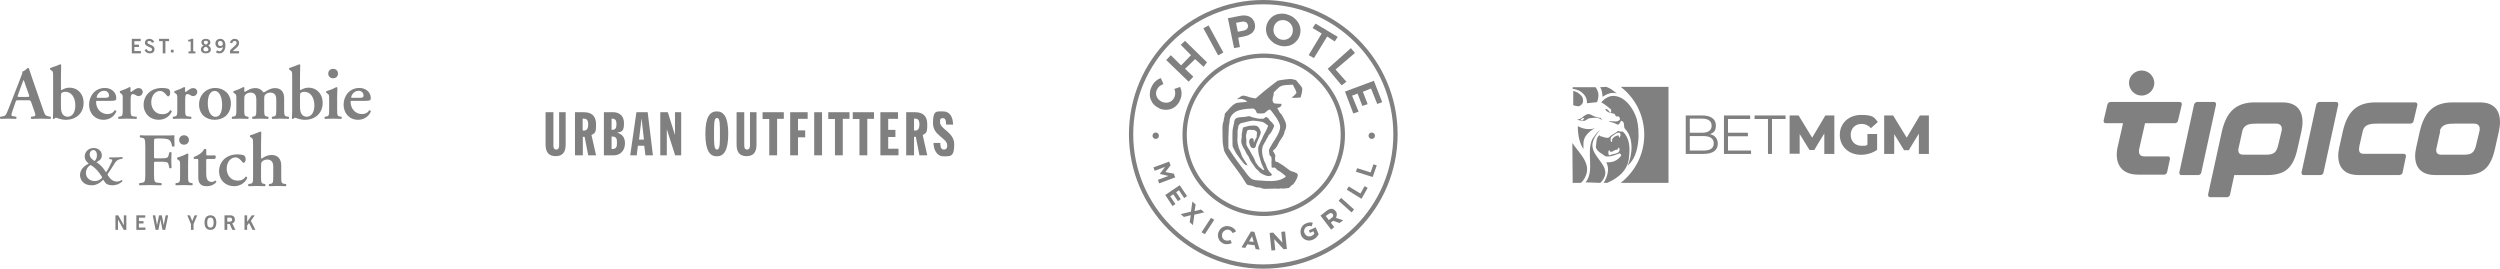 
<svg width="2447px" height="263px" viewBox="0 0 2447 263" version="1.1" xmlns="http://www.w3.org/2000/svg" xmlns:xlink="http://www.w3.org/1999/xlink">
    <g id="Page-1" stroke="none" stroke-width="1" fill="none" fill-rule="evenodd">
        <g id="logos-desktop-(1)">
            <g id="tipico" transform="translate(2059, 69)" fill="#808081" fill-rule="nonzero">
                <path d="M249.589,102.362 C229.721,102.362 228.065,86.966 230.549,75.732 L234.274,59.087 C238.827,39.946 247.933,31.208 266.559,31.208 L305.053,31.208 C306.294,31.208 307.536,32.456 307.122,33.705 L303.397,49.517 C303.397,50.765 301.741,52.013 300.086,52.013 L267.801,52.013 C260.764,52.013 255.383,52.846 253.728,59.087 L250.416,73.651 C249.589,77.812 249.589,81.557 254.555,81.557 L293.877,81.557 C295.119,81.557 296.361,82.805 295.947,84.054 L292.635,99.866 C292.635,101.114 290.98,102.362 289.324,102.362 L249.589,102.362 C249.589,102.362 249.589,102.362 249.589,102.362 L249.589,102.362 Z M132.866,102.362 L159.77,102.362 C178.396,102.362 185.846,94.872 189.985,75.732 L193.711,59.087 C196.194,47.852 195.366,31.208 175.085,31.208 L148.18,31.208 C129.554,31.208 120.448,40.362 115.895,59.087 L102.236,121.503 C102.236,122.752 102.65,124 104.306,124 L120.862,124 C122.104,124 123.759,122.752 123.759,121.503 L127.899,102.362 C129.554,102.362 130.796,102.362 132.866,102.362 L132.866,102.362 L132.866,102.362 Z M135.763,59.087 C137.832,52.43 143.213,52.013 149.836,52.013 L168.876,52.013 C173.429,52.013 175.085,54.926 174.257,59.087 L170.945,72.819 C169.29,80.309 166.392,82.389 159.356,82.389 L136.591,82.389 C131.624,82.389 131.21,78.644 132.452,74.483 L135.763,59.503 L135.763,59.503 L135.763,59.087 Z M329.06,59.087 C331.129,52.43 336.924,52.013 343.546,52.013 L362.586,52.013 C367.139,52.013 368.795,54.926 367.967,59.087 L364.656,72.819 C363,80.309 360.103,82.389 353.066,82.389 L330.301,82.389 C325.334,82.389 324.92,78.644 326.162,74.483 L329.473,59.503 L329.473,59.503 L329.06,59.087 Z M353.066,102.362 C371.692,102.362 379.143,94.872 383.282,75.732 L387.007,59.087 C389.491,47.852 388.663,31.208 368.381,31.208 L341.891,31.208 C323.265,31.208 314.159,40.362 309.606,59.087 L305.88,75.732 C303.397,86.966 304.639,102.362 324.92,102.362 C324.92,102.362 353.066,102.362 353.066,102.362 L353.066,102.362 Z M74.09,99.866 C74.09,101.114 74.504,102.362 76.16,102.362 L92.716,102.362 C93.958,102.362 95.614,101.114 95.614,99.866 L110.1,33.289 C110.1,32.04 109.687,30.792 108.031,30.792 L91.474,30.792 C90.233,30.792 88.991,32.04 88.577,33.289 L74.09,99.866 L74.09,99.866 Z M193.711,99.866 C193.711,101.114 194.124,102.362 195.78,102.362 L212.337,102.362 C213.578,102.362 215.234,101.114 215.234,99.866 L229.721,33.289 C229.721,32.04 229.307,30.792 227.651,30.792 L211.095,30.792 C209.853,30.792 208.611,32.04 208.197,33.289 L193.711,99.866 L193.711,99.866 Z M0,49.101 C0,50.349 0.414,51.597 2.07,51.597 L19.04,51.597 L13.659,75.315 C11.176,86.55 13.659,101.946 33.941,101.946 L59.189,101.946 C60.431,101.946 61.673,101.114 62.087,99.866 L64.984,86.55 C64.984,85.302 64.57,84.054 62.915,84.054 L39.735,84.054 C34.355,84.054 33.941,79.893 35.182,75.315 L40.563,51.597 L69.951,51.597 C71.193,51.597 72.848,50.349 72.848,49.101 L76.574,33.289 C76.574,32.04 76.16,30.792 74.504,30.792 L6.623,30.792 C5.381,30.792 4.139,32.04 3.725,33.289 L0,49.101 L0,49.101 L0,49.101 Z M49.669,12.483 C49.669,5.826 44.289,0 37.252,0 C37.252,0 37.252,0 37.252,0 C30.629,0 24.835,5.409 24.835,12.067 C24.835,12.067 24.835,12.067 24.835,12.067 C24.835,18.725 30.216,24.55 37.252,24.55 C37.252,24.55 37.252,24.55 37.252,24.55 C43.875,24.55 49.669,19.141 49.669,12.067 L49.669,12.067 L49.669,12.483 Z" id="Shape"></path>
            </g>
            <g id="BetMGM" transform="translate(1539, 85)" fill="#808081" fill-rule="nonzero">
                <path d="M142.37,55.632 C142.37,62.021 137.717,65.646 128.238,65.646 L111.005,65.646 L111.005,28.009 L127.204,28.009 C135.649,28.009 140.474,31.634 140.474,37.677 C140.474,43.72 138.234,44.756 134.787,46.309 C139.44,47.345 142.37,50.626 142.37,55.632 L142.37,55.632 Z M114.969,31.289 L114.969,44.928 L126.86,44.928 C132.891,44.928 136.338,42.684 136.338,38.022 C136.338,33.361 132.891,31.116 126.86,31.116 L114.969,31.116 L114.969,31.289 Z M138.406,55.287 C138.406,50.453 134.787,48.209 128.238,48.209 L114.969,48.209 L114.969,62.366 L128.238,62.366 C134.787,62.366 138.406,60.294 138.406,55.287 Z M174.941,62.193 L174.941,65.646 L148.401,65.646 L148.401,28.009 L174.079,28.009 L174.079,31.462 L152.365,31.462 L152.365,44.928 L171.839,44.928 L171.839,48.381 L152.365,48.381 L152.365,62.366 L174.941,62.366 L174.941,62.193 Z M191.657,31.462 L178.388,31.462 L178.388,28.009 L208.718,28.009 L208.718,31.462 L195.449,31.462 L195.449,65.646 L191.485,65.646 L191.485,31.462 L191.485,31.462 L191.657,31.462 Z M246.632,65.646 L246.632,45.619 C246.459,45.619 236.809,61.848 236.809,61.848 L232.156,61.848 L222.505,46.137 L222.505,65.474 L212.682,65.474 L212.682,28.009 L221.471,28.009 L234.741,49.762 L247.666,28.009 L256.455,28.009 L256.455,65.646 C256.627,65.646 246.632,65.646 246.632,65.646 L246.632,65.646 L246.632,65.646 Z M289.026,46.137 L298.332,46.137 L298.332,61.675 C294.023,64.783 287.992,66.509 282.477,66.509 C270.586,66.509 261.797,58.395 261.797,47 C261.797,35.605 270.586,27.491 282.649,27.491 C294.713,27.491 295.402,29.908 299.021,34.397 L292.3,40.439 C289.715,37.677 286.785,36.296 283.166,36.296 C276.79,36.296 272.482,40.612 272.482,47 C272.482,53.388 276.79,57.704 283.166,57.704 C289.543,57.704 286.958,57.359 288.853,56.496 L288.853,46.137 L288.853,46.137 L289.026,46.137 Z M339.175,65.646 L339.175,45.791 C339.002,45.791 329.352,62.021 329.352,62.021 L324.699,62.021 L315.048,46.309 L315.048,65.646 L305.225,65.646 L305.225,28.009 L314.014,28.009 L327.284,49.762 L340.209,28.009 L348.998,28.009 L348.998,65.646 C349.17,65.646 339.175,65.646 339.175,65.646 L339.175,65.646 Z" id="Shape"></path>
                <path d="M5.361,38.431 C5.361,46.74 6.737,54.53 10.866,60.936 L10.866,55.396 C10.866,48.471 16.371,43.624 22.049,40.508 C16.199,42.413 9.834,41.028 5.361,38.431 M10.178,32.545 L8.286,32.545 C7.942,31.506 10.866,29.602 11.726,30.987 L10.178,32.545 Z M4.329,31.68 C5.877,32.718 8.114,33.238 10.35,33.064 C12.243,34.449 14.823,30.641 17.576,30.641 C21.533,30.122 26.522,29.602 29.274,33.064 L27.898,30.468 C24.113,30.122 21.016,28.91 18.092,27.179 C12.243,24.582 9.318,33.064 4.329,31.68 M0.888,18.004 C2.78,18.523 4.673,19.042 6.393,19.042 C10.35,17.484 11.382,14.195 9.834,10.041 C7.425,6.578 4.329,4.674 0.888,3.982 L0.888,18.004 Z M27.382,94 C27.898,93.481 28.758,92.615 29.274,91.923 C39.941,78.074 19.124,69.937 19.64,56.608 C20.156,51.241 23.081,47.26 26.522,42.932 L26.522,42.586 C23.081,45.875 21.877,47.952 19.64,51.068 C13.275,64.225 22.221,82.401 12.931,93.481 L27.382,94 Z M70.391,46.913 C70.391,66.129 61.445,82.921 47.338,94 L94.132,94 L94.132,0 L47.338,0 C61.273,10.56 70.391,27.698 70.391,46.913" id="Shape"></path>
                <path d="M0.348,94 L8.359,94 L10.274,92.103 C21.245,77.27 8.185,66.749 0,55.02 C0,55.02 0.348,94 0.348,94 Z M22.638,0.345 L0.348,0.345 L0.348,1.897 C2.438,2.242 4.876,2.932 6.791,3.794 C11.319,6.382 14.802,10.694 14.279,16.04 L24.205,15.006 C25.598,11.728 26.121,6.727 24.728,4.139 C24.205,2.415 23.335,1.035 22.638,0.345 M27.166,0.345 C29.255,3.277 29.255,6.899 29.604,9.831 C33.609,6.899 38.485,5.002 43.535,6.382 C40.052,3.794 37.614,1.552 33.261,0 L27.166,0.345 Z M47.018,47.949 L46.147,50.018 L45.102,47.431 C42.664,47.949 40.226,48.811 39.007,51.398 C38.659,52.261 39.355,53.468 38.485,53.985 C36.918,53.64 37.614,51.053 37.614,49.501 C39.53,47.604 44.58,43.637 46.495,45.189 C47.018,45.534 47.366,46.914 47.018,47.949 M36.221,67.094 C34.828,66.059 35.35,64.161 35.35,62.782 L36.221,61.919 C37.614,66.231 41.097,61.057 43.709,61.574 C45.102,61.057 44.58,59.16 45.799,59.505 C48.062,66.231 40.052,65.024 36.221,67.094 M55.55,67.956 C56.595,59.16 55.899,49.846 49.456,43.809 C48.062,43.464 46.147,44.327 45.102,42.947 C42.142,45.534 38.311,46.741 35.699,49.673 C32.738,50.536 29.778,48.639 26.817,48.121 L26.817,47.086 C22.812,49.673 23.857,55.02 22.986,58.987 C24.031,63.472 29.081,65.369 32.39,67.956 C37.44,68.818 42.142,66.576 46.321,65.024 C47.192,65.886 48.237,66.404 47.714,67.439 C44.231,72.268 39.181,74.338 33.261,73.82 C36.743,80.547 34.305,88.136 30.649,94 L34.131,94 C44.928,89.171 54.854,81.754 55.55,67.956" id="Shape"></path>
                <path d="M63.08,31.646 C60.149,21.553 51.181,8.209 39.109,8.893 C34.626,9.235 30.142,12.657 28.417,15.223 C31.694,17.105 35.143,19.671 38.075,22.408 C37.73,23.434 38.592,24.803 37.212,25.316 C35.66,23.948 34.281,20.868 32.211,21.895 C33.763,25.316 38.075,25.658 41.179,26.343 C42.558,27.711 42.041,29.764 44.628,28.738 C46.008,29.08 46.525,30.619 46.697,31.646 C44.628,35.58 38.765,33.014 35.488,33.699 C38.075,34.725 41.006,35.067 43.421,36.607 C45.835,38.147 46.697,34.554 47.732,33.185 C52.043,34.212 49.629,38.66 51.526,41.055 C60.494,50.293 58.769,66.716 54.113,77.151 C66.874,66.544 65.84,41.739 63.08,31.646" id="Path"></path>
            </g>
            <g id="chipotle-mexican-grill" transform="translate(1105, 0)" fill="#808081" fill-rule="nonzero">
                <g id="path3938">
                    <path d="M131.5,4.208 C140.126,4.208 148.753,5.081 157.127,6.796 C165.29,8.469 173.328,10.972 180.997,14.223 C188.539,17.421 195.809,21.366 202.615,25.974 C209.359,30.529 215.702,35.768 221.467,41.533 C227.232,47.298 232.471,53.641 237.026,60.385 C241.623,67.191 245.579,74.461 248.777,82.003 C252.028,89.683 254.531,97.71 256.204,105.873 C257.919,114.258 258.792,122.874 258.792,131.5 C258.792,140.126 257.919,148.753 256.204,157.127 C254.531,165.29 252.028,173.328 248.777,180.997 C245.579,188.539 241.634,195.809 237.026,202.615 C232.471,209.359 227.232,215.702 221.467,221.467 C215.702,227.232 209.359,232.471 202.615,237.026 C195.809,241.623 188.539,245.579 180.997,248.777 C173.317,252.028 165.29,254.531 157.127,256.204 C148.742,257.919 140.126,258.792 131.5,258.792 C122.874,258.792 114.247,257.919 105.873,256.204 C97.71,254.531 89.672,252.028 82.003,248.777 C74.461,245.579 67.191,241.634 60.385,237.026 C53.641,232.471 47.298,227.232 41.533,221.467 C35.768,215.702 30.529,209.359 25.974,202.615 C21.377,195.809 17.421,188.539 14.223,180.997 C10.972,173.317 8.469,165.29 6.796,157.127 C5.081,148.742 4.208,140.126 4.208,131.5 C4.208,122.874 5.081,114.247 6.796,105.873 C8.469,97.71 10.972,89.672 14.223,82.003 C17.421,74.461 21.366,67.191 25.974,60.385 C30.529,53.641 35.768,47.298 41.533,41.533 C47.298,35.768 53.641,30.529 60.385,25.974 C67.191,21.377 74.461,17.421 82.003,14.223 C89.683,10.972 97.71,8.469 105.873,6.796 C114.258,5.081 122.874,4.208 131.5,4.208 M131.5,-4.78277418e-15 C58.975,-4.78277418e-15 0,58.975 0,131.5 C0,204.025 58.975,263 131.5,263 C204.025,263 263,204.025 263,131.5 C263,58.975 204.035,-4.78277418e-15 131.5,-4.78277418e-15 L131.5,-4.78277418e-15 Z" id="Shape"></path>
                </g>
                <g id="path3936" transform="translate(52.422, 52.422)">
                    <path d="M79.522,4.196 C89.688,4.196 99.539,6.19 108.823,10.113 C113.282,12.002 117.594,14.341 121.622,17.058 C125.609,19.755 129.365,22.849 132.774,26.259 C136.184,29.669 139.279,33.424 141.975,37.411 C144.692,41.44 147.032,45.741 148.92,50.21 C152.854,59.495 154.837,69.356 154.837,79.511 C154.837,89.667 152.844,99.528 148.92,108.813 C147.032,113.272 144.692,117.583 141.975,121.612 C139.279,125.599 136.184,129.354 132.774,132.764 C129.365,136.173 125.609,139.268 121.622,141.965 C117.594,144.682 113.293,147.021 108.823,148.91 C99.539,152.844 89.677,154.827 79.522,154.827 C69.367,154.827 59.505,152.833 50.221,148.91 C45.762,147.021 41.45,144.682 37.421,141.965 C33.435,139.268 29.679,136.173 26.27,132.764 C22.86,129.354 19.765,125.599 17.069,121.612 C14.352,117.583 12.012,113.282 10.124,108.813 C6.19,99.528 4.207,89.667 4.207,79.511 C4.207,69.356 6.2,59.495 10.124,50.21 C12.012,45.751 14.352,41.44 17.069,37.411 C19.765,33.424 22.86,29.669 26.27,26.259 C29.679,22.849 33.435,19.755 37.421,17.058 C41.45,14.341 45.751,12.002 50.221,10.113 C59.505,6.179 69.367,4.196 79.522,4.196 M79.522,0 C35.638,0 0,35.638 0,79.522 C0,123.406 35.638,159.044 79.522,159.044 C123.406,159.044 159.044,123.406 159.044,79.522 C159.044,35.638 123.406,0 79.522,0 L79.522,0 L79.522,0 Z" id="Shape"></path>
                </g>
                <path d="M49.821,98.503 C48.954,100.446 47.747,102.209 46.199,103.624 C44.641,105.039 42.918,106.095 41.195,106.623 C39.297,107.331 37.398,107.51 35.324,107.51 C33.25,107.331 31.352,106.982 29.454,105.916 C27.555,105.029 25.832,103.793 24.449,102.378 C23.067,100.963 22.035,99.2 21.344,97.426 C20.652,95.662 20.312,93.54 20.477,91.597 C20.477,89.474 20.993,87.352 22.035,85.24 C22.551,84.005 23.242,82.938 23.933,81.882 C24.625,80.995 25.316,80.119 26.183,79.411 C26.874,78.704 27.741,78.176 28.597,77.648 C29.454,77.12 30.32,76.761 31.187,76.412 L33.777,82.241 C32.394,82.769 31.012,83.656 29.98,84.364 C28.948,85.251 28.081,86.306 27.39,87.721 C26.874,88.777 26.523,90.023 26.523,91.259 C26.523,92.494 26.699,93.561 27.215,94.617 C27.73,95.673 28.246,96.739 29.113,97.447 C29.98,98.334 31.012,99.041 32.043,99.569 C33.25,100.097 34.458,100.456 35.665,100.456 C36.872,100.636 38.079,100.456 39.121,100.108 C40.163,99.759 41.195,99.221 42.052,98.513 C42.918,97.806 43.61,96.75 44.301,95.683 C44.992,94.089 45.333,92.684 45.333,91.269 C45.333,89.855 44.992,88.44 44.466,87.025 L50.162,85.082 L51.193,88.26 C51.369,89.316 51.534,90.382 51.534,91.438 C51.534,92.494 51.358,93.74 51.193,94.796 C50.853,95.852 50.502,97.098 49.811,98.503 L49.811,98.503 L49.821,98.503 Z" id="text3313"></path>
                <polygon id="text3318" points="36.429 58.754 41.008 54.016 51.052 64.015 60.737 54.016 50.694 43.84 54.926 39.983 76.412 61.028 73.064 65.409 64.79 57.863 54.926 67.337 63.032 75.051 58.452 79.966 36.429 58.743"></polygon>
                <polygon id="text3322" points="72.858 27.657 77.963 24.878 92.405 51.421 87.3 54.199"></polygon>
                <path d="M111.967,30.018 C113.7,29.674 115.09,28.976 115.786,27.925 C116.481,26.884 116.823,25.832 116.481,24.614 C116.138,23.219 115.443,22.178 114.395,21.658 C113.181,21.137 111.614,20.96 110.058,21.314 L104.848,22.355 L106.581,31.069 L111.967,30.028 L111.967,30.028 L111.967,30.018 Z M96.858,17.827 L109.362,15.39 C111.272,15.047 112.839,15.047 114.395,15.213 C115.962,15.39 117.519,15.911 118.567,16.608 C119.781,17.306 120.829,18.18 121.514,19.399 C122.385,20.44 122.904,21.835 123.247,23.23 C123.589,24.968 123.589,26.363 123.247,27.758 C122.904,29.153 122.209,30.372 121.337,31.413 C120.466,32.454 119.075,33.328 117.695,34.026 C116.304,34.723 114.748,35.244 113.005,35.598 L106.924,36.816 L108.657,46.05 L102.929,47.091 L96.848,17.827 L96.848,17.827 L96.858,17.827 Z" id="text3327"></path>
                <path d="M153.017,19.935 C151.585,19.591 150.334,19.591 149.084,19.758 C147.834,19.935 146.754,20.278 145.686,20.974 C144.617,21.67 143.901,22.367 143.185,23.406 C142.469,24.446 141.934,25.496 141.753,26.889 C141.4,28.105 141.4,29.498 141.571,30.714 C141.742,31.93 142.105,33.146 142.821,34.196 C143.538,35.236 144.254,36.109 145.322,36.982 C146.391,37.855 147.47,38.375 148.902,38.718 C150.334,39.061 151.585,39.061 152.835,38.894 C154.086,38.728 155.165,38.198 156.234,37.678 C157.302,36.982 158.018,36.285 158.734,35.246 C159.45,34.206 159.985,33.157 160.166,31.764 C160.519,30.548 160.519,29.155 160.348,27.938 C160.166,26.722 159.814,25.506 159.098,24.456 C158.382,23.406 157.666,22.544 156.597,21.67 C155.699,20.974 154.449,20.278 153.017,19.935 L153.017,19.935 Z M154.62,14.02 C156.95,14.716 159.087,15.59 160.882,16.972 C162.678,18.355 164.099,19.758 165.35,21.494 C166.418,23.23 167.316,25.142 167.679,27.232 C168.043,29.321 168.032,31.41 167.498,33.489 C166.963,35.755 166.066,37.668 164.815,39.227 C163.565,40.786 162.133,42.179 160.348,43.229 C158.563,44.269 156.597,44.965 154.449,45.142 C152.301,45.485 149.982,45.318 147.47,44.622 C145.141,43.926 143.003,43.052 141.208,41.67 C139.423,40.277 137.991,38.884 136.741,37.148 C135.672,35.412 134.774,33.5 134.411,31.41 C134.058,29.321 134.058,27.232 134.593,25.153 C135.127,23.063 136.025,21.151 137.275,19.415 C138.525,17.845 139.957,16.463 141.742,15.413 C143.527,14.363 145.493,13.677 147.641,13.5 C149.789,13.157 152.108,13.323 154.62,14.02 L154.62,14.02 Z" id="text3331"></path>
                <polygon id="text3335" points="188.685 32.8 179.726 27.428 182.65 23.101 204.358 36.091 201.434 40.594 194.019 35.739 181.095 56.865 175.926 53.925 188.674 32.8 188.674 32.8"></polygon>
                <polygon id="text3339" points="217.231 47.091 221.24 51.845 202.248 68.03 212.879 79.997 208.172 83.52 194.584 67.335 217.231 47.102 217.231 47.102"></polygon>
                <polygon id="text3343" points="239.749 79.088 247.895 100.003 243.035 101.757 236.961 86.641 228.981 89.803 233.666 101.936 228.463 103.69 223.779 91.557 218.4 93.669 224.815 109.31 219.612 111.064 211.466 89.624 239.739 79.078"></polygon>
                <path d="M29.321,132.833 C29.321,133.911 28.805,134.999 27.763,135.538 C26.722,136.077 25.69,136.077 24.659,135.538 C23.627,134.999 23.101,133.911 23.101,132.833 C23.101,131.755 23.617,130.666 24.659,130.127 C25.701,129.588 26.732,129.588 27.763,130.127 C28.795,130.666 29.321,131.755 29.321,132.833 Z" id="path3349"></path>
                <path d="M240.787,132.833 C240.787,133.911 240.271,134.999 239.23,135.538 C238.188,136.077 237.156,136.077 236.125,135.538 C235.094,134.999 234.568,133.911 234.568,132.833 C234.568,131.755 235.083,130.666 236.125,130.127 C237.167,129.588 238.198,129.588 239.23,130.127 C240.261,130.666 240.787,131.755 240.787,132.833 Z" id="path3351"></path>
                <polygon id="text3353" points="39.372 158.166 40.772 161.801 35.707 168.388 43.915 169.952 45.314 173.587 29.587 179.48 28.365 176.01 38.673 172.199 30.287 170.293 30.287 170.117 35.352 163.354 25.212 167.166 23.99 163.872 39.372 158.155"></polygon>
                <polygon id="text3357" points="49.701 181.267 56.865 191.926 54.066 193.879 49.001 186.236 46.203 188.189 50.745 194.941 47.947 196.894 43.404 190.142 40.438 192.096 45.503 199.739 42.704 201.693 35.541 190.854 49.691 181.257 49.691 181.257"></polygon>
                <polygon id="text3361" points="60.699 207.155 62.112 197.25 65.284 200.199 64.23 206.626 70.574 205.058 73.747 207.84 64.051 210.104 62.639 220.351 59.466 217.403 60.52 210.623 53.817 212.357 50.645 209.574 60.699 207.145 60.699 207.145"></polygon>
                <path d="M80.276,213.243 L83.52,215.134 L74.326,229.236 L71.081,227.345 C71.081,227.345 80.276,213.243 80.276,213.243 L80.276,213.243 Z" id="text3365"></path>
                <path d="M93.059,238.607 C91.791,238.254 90.88,237.537 89.98,236.82 C89.08,236.103 88.343,235.204 87.985,234.134 C87.443,233.064 87.259,231.983 87.074,230.913 C87.074,229.661 87.259,228.58 87.616,227.328 C87.974,226.258 88.701,225.178 89.427,224.29 C90.153,223.391 91.064,222.674 92.148,222.139 C93.233,221.604 94.328,221.422 95.412,221.24 C96.68,221.24 97.776,221.422 99.218,221.775 C99.944,221.957 100.67,222.31 101.212,222.674 L102.85,223.744 C103.207,224.097 103.76,224.643 103.934,224.996 C104.292,225.531 104.476,225.895 104.845,226.43 L101.581,228.217 C101.223,227.5 100.67,226.783 100.128,226.248 C99.586,225.713 98.86,225.349 98.133,224.996 C97.407,224.814 96.68,224.643 96.138,224.814 C95.412,224.814 94.87,224.996 94.143,225.349 C93.601,225.702 93.059,226.066 92.506,226.601 C91.953,227.136 91.78,227.671 91.422,228.388 C91.238,229.105 91.064,229.822 91.064,230.539 C91.064,231.256 91.249,231.973 91.422,232.508 C91.606,233.043 91.964,233.578 92.506,234.123 C93.048,234.669 93.59,235.022 94.317,235.193 C95.228,235.546 96.128,235.546 96.854,235.546 C97.58,235.365 98.491,235.193 99.218,234.83 L100.67,237.869 C100.128,238.222 99.586,238.404 98.86,238.585 C98.318,238.767 97.591,238.939 97.049,238.939 L95.054,238.939 C94.696,239.12 93.97,238.939 93.059,238.585 L93.059,238.607 Z" id="text3369"></path>
                <path d="M122.079,236.761 L120.474,231.243 L117.626,236.245 L122.069,236.761 L122.069,236.761 L122.079,236.761 Z M119.412,226.571 L122.791,226.911 L127.946,244.341 L124.035,243.826 L122.972,240.03 L115.862,239.164 L113.906,242.619 L110.176,242.103 L119.422,226.571 L119.422,226.571 L119.412,226.571 Z" id="text3373"></path>
                <polygon id="text3377" points="137.72 227.984 141.098 227.634 150.16 237.409 149.098 226.922 152.827 226.571 154.601 243.636 151.403 243.987 142.16 234.03 143.223 244.879 139.494 245.23"></polygon>
                <path d="M180.123,234.581 C178.905,235.102 177.688,235.456 176.637,235.456 C175.587,235.456 174.369,235.279 173.329,234.935 C172.288,234.592 171.414,233.894 170.54,233.196 C169.667,232.321 168.969,231.456 168.626,230.237 C168.106,229.196 167.929,227.967 167.929,226.925 C167.929,225.883 168.106,224.654 168.449,223.613 C168.793,222.571 169.49,221.696 170.187,220.821 C171.061,219.946 171.924,219.248 173.142,218.727 C173.839,218.384 174.536,218.207 175.056,218.03 C175.576,217.852 176.273,217.852 176.793,217.686 L178.364,217.686 C178.885,217.686 179.405,217.863 179.935,218.03 L178.895,221.519 C178.552,221.342 178.021,221.342 177.678,221.175 L176.637,221.175 C176.294,221.175 175.94,221.175 175.42,221.352 C175.077,221.529 174.546,221.529 174.203,221.696 C173.506,222.04 173.162,222.394 172.632,222.915 C172.288,223.436 171.935,223.956 171.758,224.488 C171.581,225.019 171.414,225.706 171.414,226.404 C171.414,227.102 171.591,227.8 171.935,228.321 C172.278,229.019 172.632,229.54 173.152,230.06 C173.672,230.581 174.192,230.935 174.723,231.102 C175.42,231.279 175.94,231.446 176.637,231.446 C177.334,231.446 178.031,231.269 178.729,230.925 C179.946,230.404 180.82,229.529 181.517,228.654 L180.476,226.383 L177.168,227.956 L176.128,225.519 L182.745,222.561 L185.699,229.185 C185.179,230.227 184.482,231.279 183.608,232.144 C182.734,233.185 181.694,233.883 180.123,234.581 L180.123,234.581 L180.123,234.581 Z" id="text3381"></path>
                <path d="M198.668,213.052 C199.379,212.513 199.91,211.79 199.91,211.25 C199.91,210.71 199.91,209.987 199.379,209.448 C198.848,208.725 198.317,208.541 197.606,208.541 C196.895,208.541 196.183,208.897 195.472,209.448 L192.626,211.433 L195.642,215.405 L198.657,213.052 L198.668,213.052 Z M187.476,211.067 L193.698,206.189 C195.472,204.926 197.075,204.203 198.678,204.386 C200.101,204.57 201.163,205.293 202.235,206.556 C203.127,207.635 203.478,208.725 203.478,209.987 C203.478,211.25 203.127,212.157 202.586,213.236 L209.689,215.588 L206.132,218.297 L199.91,216.128 L197.595,217.93 L200.972,222.269 L197.956,224.794 L187.476,211.067 L187.476,211.067 L187.476,211.067 Z" id="text3385"></path>
                <polygon id="text3389" points="205.247 196.578 207.674 193.696 220.351 205.03 217.924 207.912"></polygon>
                <polygon id="text3393" points="213.254 185.693 215.157 182.496 226.581 189.432 230.74 182.145 233.679 183.919 227.616 194.584 213.243 185.693 213.243 185.693"></polygon>
                <polygon id="text3397" points="222.128 168.084 223.393 164.623 236.599 168.776 239.311 160.821 242.564 161.854 238.587 173.26 222.128 168.074"></polygon>
                <path d="M115.998,162.268 C115.998,161.57 115.116,159.651 114.413,158.953 C113.887,158.432 113.362,157.379 112.827,156.513 C112.123,155.116 111.073,154.074 110.538,152.677 C109.834,150.06 108.605,147.266 107.377,144.482 C107.198,142.908 106.495,141.167 106.327,139.592 C106.148,138.55 106.148,137.497 106.148,136.277 C106.148,135.057 106.327,134.004 106.327,132.784 L106.327,128.072 C106.327,126.675 107.03,125.455 107.03,123.881 C107.03,122.306 108.784,121.441 109.141,120.743 C113.362,119.867 116.523,118.647 120.913,118.126 C126.71,118.303 127.067,118.824 129.871,119.168 C132.506,119.69 133.735,121.264 135.846,122.661 C136.896,123.182 135.321,124.756 135.142,125.799 C134.964,126.675 134.439,127.373 134.092,128.072 C133.042,130.511 131.278,132.607 130.574,135.224 C129.524,137.497 128.988,138.018 127.938,140.802 C127.592,141.5 127.056,142.897 126.71,143.596 C126.363,144.471 126.531,147.787 126.71,148.829 C127.056,150.049 126.888,151.269 127.413,152.489 C127.592,152.833 127.592,153.187 127.76,153.531 C127.938,154.407 128.285,155.273 128.463,156.148 C129.345,159.286 130.396,161.903 131.624,164.343 C132.328,166.084 133.378,166.783 131.278,166.261 C130.396,166.084 130.396,165.74 129.871,165.219 C129.345,164.697 128.642,164.343 127.938,163.822 C127.235,163.3 126.888,162.602 126.353,162.081 C125.302,161.038 125.124,159.985 123.895,158.765 C123.192,155.45 120.556,151.957 118.802,148.475 C117.048,144.993 117.216,146.035 116.513,144.638 C115.988,143.596 115.463,143.064 115.106,142.021 C114.759,140.624 114.927,138.529 114.927,136.788 C114.581,134.171 114.402,132.253 115.274,129.813 C115.452,126.32 118.088,127.019 120.545,127.196 C122.131,127.196 122.835,127.196 123.885,127.895 C126.174,129.636 125.113,129.469 125.113,132.086 C125.113,134.703 124.935,134.525 124.231,135.578 C123.528,136.798 123.003,138.195 122.299,139.592 C122.121,139.769 122.121,137.674 122.121,137.153 C122.121,135.933 121.07,135.057 120.01,135.234 C118.424,135.578 118.424,136.277 117.72,137.851 C117.374,138.727 118.067,140.468 118.246,141.511 C118.771,143.95 120.703,145.702 122.992,144.826 C123.696,144.127 124.399,143.085 124.399,142.209 C124.399,141.333 125.103,139.769 125.628,138.55 C126.153,137.153 126.857,135.589 127.56,134.359 C128.264,132.086 129.85,130.001 128.442,127.384 C127.56,125.288 126.689,123.724 124.399,123.026 C123.517,122.849 120.713,122.849 119.831,123.026 C117.017,123.026 114.906,123.902 112.27,124.6 C111.388,124.777 111.388,125.997 111.22,126.873 C110.874,128.093 110.874,129.49 110.517,130.71 C110.17,132.284 110.695,134.202 110.17,135.766 C109.823,136.809 109.823,139.425 110.349,140.656 C111.052,142.053 111.231,143.617 112.281,145.014 C114.034,147.286 114.392,149.726 116.145,151.822 C117.374,153.219 117.552,154.616 118.435,156.18 C118.613,156.357 118.613,156.701 118.781,156.878 C119.663,158.619 121.595,160.892 122.646,162.633 C123.349,163.853 124.578,165.427 125.628,166.126 C126.678,167.002 127.56,168.044 128.442,169.087 C133.893,172.579 137.757,173.101 139.689,171.526 C140.571,170.651 138.639,169.253 138.282,168.909 C136.696,167.335 135.468,165.073 134.596,162.633 C134.071,160.715 133.189,158.974 132.307,157.399 C131.425,154.783 130.553,151.988 130.375,149.205 C130.375,147.63 130.196,146.588 130.553,145.014 C130.9,141.521 134.071,138.56 134.775,135.943 C135.657,134.901 136.182,134.025 136.528,132.628 C138.986,130.532 140.918,126.696 142.147,123.38 C142.325,122.504 140.918,121.285 140.561,120.586 C140.214,119.888 138.807,118.845 138.104,118.146 C137.4,117.448 137.221,116.572 136.518,115.874 C135.814,115.175 134.586,114.299 133.704,114.654 C132.653,115.175 132.475,116.228 131.246,116.228 L128.264,116.228 C126.678,116.228 124.924,115.707 123.171,115.352 C122.121,115.175 119.653,114.477 118.603,113.955 C117.72,113.434 116.313,113.955 115.085,114.133 C109.288,115.352 103.313,113.257 102.956,120.065 C102.431,123.026 101.548,125.476 101.37,128.437 C101.191,132.273 101.37,136.465 101.37,140.478 C101.37,144.492 101.716,143.439 102.252,144.836 C102.956,146.755 104.184,148.329 105.066,150.247 C108.227,154.783 110.863,158.275 113.499,161.059 C115.085,162.101 114.203,160.538 115.956,162.279 L115.956,162.279 L115.998,162.268 Z" id="path3419"></path>
                <path d="M124.081,106.25 L115.768,99.514 C115.419,99.514 115.239,99.694 114.88,99.694 C111.876,100.403 106.207,99.874 103.912,101.462 C99.84,103.772 97.186,107.839 94.351,110.678 C93.463,111.207 93.823,113.336 93.463,114.395 C92.754,116.164 92.934,118.113 92.225,119.893 C91.517,121.842 91.517,124.68 91.517,126.979 C91.517,129.277 91.697,133.355 91.697,136.554 C91.697,139.753 92.225,143.111 92.754,145.24 C92.754,151.267 106.376,165.27 114.171,178.743 C115.229,180.872 116.117,181.052 118.063,181.401 C118.412,181.401 118.952,181.581 119.301,181.581 C122.135,181.931 123.552,183.53 126.556,183.53 C129.56,183.53 129.56,184.24 130.977,184.59 C132.394,184.939 134.689,184.77 136.106,184.77 C138.581,184.77 141.236,184.59 143.721,184.59 C146.206,184.59 146.376,184.939 147.613,184.59 C148.851,184.24 150.448,184.59 151.685,184.59 C152.922,184.59 154.519,184.06 155.937,184.06 C157.354,184.06 158.411,181.751 159.3,181.401 C161.246,180.512 162.303,178.393 163.372,176.614 C164.08,175.374 164.789,173.955 165.138,172.536 C165.487,171.116 165.138,169.697 163.721,169.348 C162.483,168.998 162.124,168.288 160.886,168.108 C159.649,167.759 158.94,167.759 157.883,167.049 C156.286,165.81 154.17,164.571 152.573,163.151 C150.976,161.912 149.03,160.673 147.084,159.603 C145.847,158.893 145.667,158.183 144.43,158.544 C143.192,158.724 142.663,155.705 143.192,153.406 C143.541,151.637 142.843,151.277 142.304,150.038 C141.066,147.03 139.649,148.619 142.653,145.96 C144.599,144.541 146.196,140.463 147.433,138.334 C149.379,135.326 152.214,131.957 152.214,128.939 C153.271,127.339 154.34,123.621 153.811,121.672 C153.631,119.543 151.336,115.465 149.39,111.928 C146.206,109.979 145.847,104.481 142.843,103.062 C141.955,102.882 140.717,103.062 140.189,103.242 C139.3,103.422 138.243,106.25 137.354,106.25 C140.189,109.258 142.314,112.627 144.609,115.645 C146.206,119.014 148.153,120.963 147.973,124.861 C147.444,129.998 143.901,134.785 142.663,137.094 C142.484,137.444 140.717,139.933 140.538,140.283 C139.829,141.702 139.649,141.522 139.12,142.761 C138.592,143.82 137.703,144.89 137.354,145.95 C136.825,147.009 137.354,150.208 137.534,151.267 C137.883,152.866 139.131,152.506 139.48,154.275 C139.829,155.514 139.48,157.463 139.48,158.883 C139.48,160.302 139.66,162.251 139.66,163.49 C139.66,164.729 141.426,163.84 142.494,164.02 C144.091,164.369 144.62,166.498 146.566,167.208 C148.332,167.918 151.875,171.106 153.293,172.176 C154.71,173.245 153.472,171.466 152.944,173.415 C147.814,177.133 141.088,177.493 134.71,177.133 C122.146,176.074 121.257,177.313 116.477,171.635 C109.75,162.95 103.553,154.794 97.366,145.049 C97.186,138.842 97.366,131.406 97.715,125.199 C97.715,121.651 98.603,120.941 98.603,117.404 C99.491,112.436 103.732,109.248 107.624,108.008 C113.114,106.409 118.592,106.24 124.081,106.24 L124.081,106.24 L124.081,106.25 Z" id="path3930"></path>
                <path d="M112.63,97.513 C110.491,96.463 108,96.81 105.86,97.167 C105.147,96.988 107.638,95.938 108.181,95.414 C109.075,94.364 110.501,94.007 111.747,93.482 C113.524,93.66 116.377,94.532 118.335,95.235 C120.113,95.581 122.433,96.285 124.211,96.285 C130.619,90.49 138.102,84.517 145.403,79.069 C146.468,78.544 156.441,77.138 159.113,77.316 C160.891,78.198 163.03,77.495 164.105,79.069 C165.883,81.704 170.343,85.389 169.63,87.499 C169.63,90.133 168.735,92.768 168.022,95.403 C168.022,95.403 163.924,95.749 163.743,95.749 L161.072,95.749 C160.007,95.749 159.645,95.571 159.294,95.403 C161.072,94.175 162.147,93.293 163.743,91.362 C164.276,90.837 163.562,89.43 163.392,88.905 C162.679,86.795 161.253,85.042 160.539,82.932 C157.336,83.111 153.238,82.932 150.034,83.814 C148.969,84.339 147.713,84.696 146.83,85.567 C145.052,87.499 144.509,87.499 141.667,90.49 C142.019,93.304 140.241,95.938 140.603,98.741 C142.029,101.901 141.497,101.03 146.479,101.554 C147.373,101.733 148.799,101.376 149.331,101.733 C149.512,101.911 149.512,102.079 149.331,102.258 C149.15,102.604 149.15,104.189 147.724,104.893 C146.479,105.596 143.275,105.942 141.848,106.299 C141.667,106.299 141.316,106.478 141.135,106.478 C140.241,106.656 139.709,106.824 138.644,107.003 C135.792,107.349 134.727,109.291 132.95,110.519 C131.704,111.222 129.384,111.044 127.425,111.044 C125.467,111.044 125.999,110.866 125.286,110.519 C124.754,110.173 124.573,109.112 124.392,108.588 C124.211,108.063 122.966,107.003 122.614,106.656 C122.263,105.606 121.72,105.606 121.007,104.903 C120.294,104.2 119.4,103.318 118.335,102.447 C117.622,101.922 117.441,101.397 116.728,100.694 C115.302,99.287 114.589,98.059 112.63,97.534 L112.63,97.534 L112.63,97.513 Z" id="path3932"></path>
            </g>
            <g id="A&amp;F" transform="translate(0, 38)" fill="#808081" fill-rule="nonzero">
                <path d="M17.658,60.147 C15.732,60.147 15.807,60.147 15.128,62.147 L12.09,70.942 C10.604,75.283 10.896,75.497 13.65,75.873 L15.8,76.242 C16.322,76.765 16.241,78.094 15.657,78.362 C13.277,78.221 10.835,78.221 7.783,78.147 C5.341,78.147 3.021,78.228 0.424,78.362 C-0.085,78.013 -0.166,76.893 0.349,76.242 L2.574,75.873 C4.731,75.571 5.551,74.934 6.657,72.492 C7.545,70.586 8.739,67.494 10.299,63.542 L20.466,37.371 C21.429,35.023 22.108,33.265 21.897,32.024 C24.475,31.507 26.937,28.495 27.086,28.495 C27.683,28.495 28.056,28.703 28.354,29.079 C29.528,32.373 30.498,35.835 31.698,39.135 L42.388,69.922 C44.09,74.86 44.47,75.363 48.248,76.041 L49.367,76.242 C49.964,76.765 49.964,78.013 49.435,78.362 C46.396,78.221 43.643,78.147 39.79,78.147 C36.588,78.147 33.319,78.288 30.728,78.362 C30.118,78.013 30.043,76.671 30.498,76.242 L32.132,76.041 C34.798,75.725 35.029,75.289 34.065,72.123 L30.572,62.153 C29.819,60.154 29.602,60.154 27.527,60.154 L17.645,60.154 L17.658,60.147 Z M26.571,56.853 C28.639,56.853 28.951,56.699 28.368,54.928 L25.241,46.113 C23.966,42.235 23.525,40.833 23.145,40.316 L23.023,40.316 C22.718,40.833 22.121,42.678 20.778,46.113 L17.665,54.72 C16.851,56.853 17.068,56.853 18.859,56.853 L26.577,56.853 L26.571,56.853 Z" id="Shape"></path>
                <path d="M59.652,48.854 C59.652,49.901 59.806,50.201 60.239,50.201 C62.579,48.779 64.986,47.82 67.919,47.82 C76.453,47.82 81.853,54.302 81.853,62.553 C81.853,73.144 74.113,79.252 64.539,79.252 C59.152,79.252 55.725,77.239 54.852,77.239 C53.979,77.239 53.452,77.912 53.005,78.423 C52.865,78.497 52.719,78.497 52.512,78.497 C52.212,78.497 51.765,78.205 51.765,77.974 C51.765,77.681 51.992,73.729 51.992,70.974 L51.992,37.385 C51.992,32.406 51.912,31.869 50.325,30.917 L49.292,30.229 C48.852,29.937 48.778,28.74 49.292,28.536 C52.065,27.706 55.865,26.128 58.865,24.944 C59.306,24.869 59.739,25.189 59.892,25.55 C59.739,28.536 59.659,33.148 59.659,36.345 L59.659,48.854 L59.652,48.854 Z M59.652,66.288 C59.652,69.566 60.092,72.165 61.252,73.729 C62.286,75.151 64.046,76.273 66.146,76.273 C71.039,76.273 73.739,71.573 73.739,65.247 C73.739,56.54 69.226,51.847 64.046,51.847 C62.579,51.847 61.039,52.364 60.452,52.806 C59.806,53.255 59.652,54.241 59.652,56.751 L59.652,66.288 Z" id="Shape"></path>
                <path d="M95.599,60.714 C94.204,60.714 94.049,60.782 94.049,61.679 C94.049,68.324 98.617,73.64 105.178,73.64 C108.136,73.64 110.568,72.675 112.286,69.936 C113.006,69.714 113.822,70.462 113.882,71.123 C111.39,77.026 105.946,79.252 101.426,79.252 C92.87,79.252 87.191,72.891 87.191,64.479 C87.191,56.066 92.87,48.086 102.753,48.086 C108.217,48.086 113.828,51.621 113.828,58.05 C113.828,58.711 113.741,59.163 113.431,59.743 C113.006,60.411 111.302,60.714 108.365,60.714 L95.606,60.714 L95.599,60.714 Z M102.376,57.753 C104.525,57.753 105.482,57.523 106,57.233 C106.425,56.93 106.721,56.356 106.721,55.668 C106.721,53.017 105.05,50.872 101.871,50.872 C96.912,50.872 94.635,55.668 94.635,57.233 C94.635,57.523 94.777,57.753 95.673,57.753 L102.376,57.753 Z" id="Shape"></path>
                <path d="M120.119,58.665 C120.119,55.329 120.119,54.444 118.285,53.352 L117.402,52.856 C117.186,52.555 117.186,51.517 117.463,51.148 C120.652,50.13 124.555,48.502 126.766,47.195 C127.211,47.195 127.663,47.41 127.798,47.852 C127.724,49.245 127.663,50.491 127.663,51.148 C127.663,51.657 127.953,52.032 128.391,52.032 C130.683,50.418 133.117,48.227 135.619,48.227 C138.12,48.227 139.684,49.915 139.684,51.805 C139.684,54.672 137.547,56.086 135.565,56.086 C134.83,56.086 134.162,55.858 133.555,55.476 C131.715,54.23 130.454,54.089 130.009,54.089 C128.324,54.089 127.879,55.764 127.879,59.368 L127.879,69.424 C127.879,74.858 128.169,75.649 130.758,75.957 L133.643,76.245 C134.162,76.767 134.081,78.087 133.488,78.362 C129.065,78.214 126.564,78.141 123.82,78.141 C121.386,78.141 118.932,78.214 116.141,78.362 C115.568,78.087 115.494,76.767 115.999,76.245 L117.335,76.044 C119.822,75.649 120.126,74.858 120.126,69.431 L120.126,58.665 L120.119,58.665 Z" id="Path"></path>
                <path d="M165.122,49.098 C166.088,49.988 166.601,51.169 166.601,52.875 C166.601,55.223 165.352,56.35 164.751,56.35 C164.238,56.35 163.866,56.201 163.346,55.533 C161.719,53.388 159.503,51.02 156.62,51.02 C152.419,51.02 148.05,55.149 148.05,62.124 C148.05,68.074 151.885,73.768 158.612,73.768 C163.427,73.768 165.122,72 166.601,69.862 C167.263,69.801 168.08,70.307 168.154,71.204 C165.494,77.181 159.801,79.252 155.127,79.252 C151.217,79.252 147.354,77.694 144.862,75.259 C142.269,72.742 140.574,68.911 140.574,64.62 C140.574,55.999 146.854,48.086 158.76,48.086 C160.901,48.086 163.062,48.369 165.122,49.104" id="Path"></path>
                <path d="M173.512,58.665 C173.512,55.329 173.512,54.444 171.678,53.352 L170.781,52.856 C170.558,52.555 170.558,51.517 170.848,51.148 C174.031,50.13 177.948,48.502 180.153,47.195 C180.585,47.195 181.05,47.41 181.191,47.852 C181.118,49.245 181.05,50.491 181.05,51.148 C181.05,51.657 181.34,52.032 181.771,52.032 C184.064,50.418 186.505,48.227 189,48.227 C191.494,48.227 193.066,49.915 193.066,51.805 C193.066,54.672 190.936,56.086 188.939,56.086 C188.218,56.086 187.529,55.858 186.949,55.476 C185.11,54.23 183.841,54.089 183.397,54.089 C181.704,54.089 181.273,55.764 181.273,59.368 L181.273,69.424 C181.273,74.858 181.57,75.649 184.152,75.957 L187.032,76.245 C187.537,76.767 187.476,78.087 186.883,78.362 C182.453,78.214 179.944,78.141 177.207,78.141 C174.786,78.141 172.332,78.214 169.547,78.362 C168.947,78.087 168.873,76.767 169.385,76.245 L170.727,76.044 C173.215,75.649 173.518,74.858 173.518,69.431 L173.518,58.665 L173.512,58.665 Z" id="Path"></path>
                <path d="M225.978,63.278 C225.978,73.768 218.736,79.252 210.131,79.252 C201.527,79.252 194.846,73.842 194.846,64.182 C194.846,54.521 202.241,48.086 210.7,48.086 C218.888,48.086 225.985,53.705 225.985,63.278 M210.997,76.298 C215.991,76.298 217.433,70.233 217.433,64.553 C217.433,58.346 215.343,51.027 209.986,51.034 C206.287,51.034 203.391,54.872 203.391,63.082 C203.391,69.815 205.778,76.304 210.997,76.304" id="Shape"></path>
                <path d="M231.334,58.649 C231.334,55.32 231.334,54.436 229.489,53.351 L228.595,52.848 C228.379,52.547 228.379,51.509 228.675,51.14 C231.926,50.276 235.89,48.508 238.266,47.195 C238.777,47.195 239.061,47.497 239.221,47.785 C239.066,49.171 239.066,50.571 239.066,51.14 C239.066,51.663 239.289,51.81 239.734,51.884 C243.348,49.982 245.273,48.227 250.273,48.227 C253.436,48.227 255.894,49.915 256.909,51.294 C257.347,51.964 257.791,52.406 258.088,52.406 C258.384,52.406 258.82,52.179 259.716,51.663 C263.169,49.546 265.679,48.227 269.14,48.227 C275.331,48.227 278.13,52.319 278.13,58.06 L278.13,69.427 C278.13,74.859 278.421,75.649 280.937,76.038 L282.565,76.239 C283.212,76.761 282.849,78.087 282.565,78.355 C279.383,78.215 276.878,78.147 274.16,78.147 C271.729,78.147 269.2,78.215 266.561,78.355 C265.969,78.087 265.887,76.761 266.42,76.239 L267.611,76.038 C270.108,75.642 270.411,74.852 270.411,69.427 L270.411,59.453 C270.411,55.568 269.072,52.621 264.421,52.621 C262.293,52.621 260.37,53.726 259.493,54.824 C258.767,55.709 258.606,56.593 258.606,58.662 L258.606,69.427 C258.606,74.859 258.902,75.649 261.411,76.091 L262.523,76.245 C263.027,76.768 262.959,78.094 262.348,78.362 C259.791,78.221 257.354,78.154 254.62,78.154 C252.198,78.154 249.694,78.221 247.264,78.362 C246.652,78.094 246.591,76.768 247.109,76.245 L248.059,76.091 C250.59,75.649 250.878,74.859 250.878,69.427 L250.878,59.453 C250.878,55.568 249.546,52.621 245.278,52.621 C242.762,52.621 240.844,53.82 240.049,54.905 C239.148,56.09 239.073,56.727 239.073,59.594 L239.073,69.427 C239.073,74.859 239.376,75.649 241.88,76.091 L242.991,76.245 C243.488,76.768 243.428,78.094 242.837,78.362 C240.252,78.221 237.755,78.154 235.035,78.154 C232.606,78.154 230.155,78.221 227.355,78.362 C226.769,78.094 226.716,76.768 227.215,76.245 L228.54,76.044 C231.044,75.649 231.347,74.859 231.347,69.433 L231.347,58.669 L231.334,58.649 Z" id="Path"></path>
                <path d="M293.642,48.854 C293.642,49.901 293.783,50.201 294.216,50.201 C296.569,48.779 298.964,47.82 301.884,47.82 C310.425,47.82 315.846,54.302 315.846,62.553 C315.846,73.144 308.098,79.252 298.537,79.252 C293.136,79.252 289.695,77.239 288.822,77.239 C287.948,77.239 287.449,77.906 287.003,78.416 C286.849,78.491 286.708,78.491 286.489,78.491 C286.202,78.491 285.748,78.198 285.748,77.967 C285.748,77.674 285.976,73.722 285.976,70.967 L285.976,37.385 C285.976,32.406 285.895,31.869 284.296,30.917 L283.282,30.229 C282.842,29.937 282.775,28.74 283.282,28.536 C286.048,27.706 289.843,26.128 292.85,24.944 C293.277,24.869 293.716,25.189 293.863,25.55 C293.716,28.536 293.656,33.148 293.656,36.345 L293.656,48.854 L293.642,48.854 Z M293.642,66.288 C293.642,69.566 294.076,72.165 295.243,73.729 C296.264,75.151 298.016,76.266 300.118,76.266 C305.024,76.266 307.719,71.566 307.719,65.24 C307.719,56.533 303.198,51.84 298.016,51.84 C296.564,51.84 295.024,52.357 294.443,52.799 C293.783,53.248 293.642,54.234 293.642,56.751 L293.642,66.288 Z" id="Shape"></path>
                <path d="M330.01,69.456 C330.01,74.878 330.311,75.661 332.834,76.048 L334.184,76.249 C334.702,76.777 334.621,78.094 334.047,78.362 C331.271,78.221 328.721,78.148 325.973,78.148 C323.511,78.148 320.968,78.215 318.129,78.362 C317.53,78.094 317.448,76.771 317.974,76.249 L319.324,76.048 C321.854,75.661 322.161,74.872 322.161,69.456 L322.161,58.711 C322.161,55.388 322.161,54.506 320.286,53.416 L319.392,52.921 C319.167,52.62 319.167,51.584 319.473,51.209 C323.361,50.126 327.099,48.508 329.178,47.271 C329.622,47.338 330.005,47.485 330.236,47.86 C330.086,50.273 330.005,53.784 330.005,56.779 L330.005,69.456 L330.01,69.456 Z M321.267,34.019 C321.267,31.371 323.231,29.386 326.061,29.386 C328.893,29.386 330.829,31.365 330.829,34.019 C330.829,36.674 328.886,38.626 326.061,38.626 C323.238,38.626 321.267,36.64 321.267,34.019 Z" id="Shape"></path>
                <path d="M344.697,60.712 C343.304,60.712 343.169,60.779 343.169,61.676 C343.169,68.32 347.732,73.641 354.289,73.641 C357.245,73.641 359.681,72.676 361.37,69.945 C362.124,69.716 362.918,70.464 363,71.125 C360.481,77.02 355.03,79.252 350.533,79.252 C341.984,79.252 336.309,72.892 336.309,64.475 C336.309,56.058 341.991,48.086 351.845,48.086 C357.312,48.086 362.918,51.62 362.918,58.048 C362.918,58.709 362.824,59.167 362.555,59.74 C362.124,60.408 360.394,60.712 357.473,60.712 L344.697,60.712 Z M351.496,57.758 C353.63,57.758 354.599,57.535 355.096,57.238 C355.535,56.935 355.83,56.355 355.83,55.68 C355.83,53.023 354.134,50.878 350.978,50.878 C346.037,50.878 343.748,55.68 343.748,57.238 C343.748,57.528 343.888,57.758 344.784,57.758 L351.496,57.758 Z" id="Shape"></path>
                <path d="M99.676,114.081 C99.676,118.269 96.323,119.611 94.432,120.718 C98.72,123.523 100.841,126.073 103.796,130.653 C105.573,128.252 107.526,124.474 109.148,120.886 C110.091,118.755 110.3,118.208 108.765,117.925 L107.142,117.662 C106.637,117.15 106.738,116.307 107.297,116.084 L110.374,116.084 C113.221,116.084 118.466,115.868 119.738,115.747 C120.129,115.969 120.284,116.866 119.846,117.311 L117.288,117.871 C114.399,118.485 113.221,120.104 111.323,123.328 C109.997,125.567 107.984,128.602 105.54,132.089 C105.21,132.602 105.264,133.101 105.634,133.708 C107.984,137.398 110.549,139.704 114.507,139.704 C116.069,139.704 117.833,139.03 119.018,138.18 C119.57,138.241 119.954,138.8 119.799,139.354 C117.066,142.308 113.053,143.367 110.259,143.367 C107.654,143.367 104.813,142.645 103.756,141.593 C102.968,140.79 101.797,139.077 101.09,137.89 C97.407,141.654 93.832,143.367 89.544,143.367 C81.519,143.367 78.415,137.843 78.294,133.384 C78.415,127.564 82.637,124.279 86.824,122.094 C85.982,121.372 82.926,119.146 82.926,115.248 C82.926,110.216 86.979,106.857 91.611,106.857 C96.579,106.857 99.703,110.216 99.703,114.061 M88.743,123.618 C88.48,123.618 87.921,123.955 87.477,124.292 C85.572,125.635 84.07,128.481 84.07,131.253 C84.07,135.954 87.982,139.252 92.809,139.252 C95.26,139.252 97.549,138.254 99.279,136.682 C100.114,135.954 100.113,135.624 99.454,134.578 C98.114,132.447 96.552,130.322 94.943,128.542 C92.324,125.641 89.039,123.625 88.743,123.625 M87.8,113.184 C87.8,115.531 89.14,117.183 91.584,118.978 C91.907,119.22 92.365,119.497 92.493,119.497 C92.654,119.497 92.923,119.261 93.051,119.214 C94.088,118.027 94.883,116.178 94.883,113.858 C94.883,110.944 93.489,108.887 91.368,108.887 C89.423,108.887 87.8,110.607 87.8,113.184 Z" id="Shape"></path>
                <path d="M160.307,94.619 C165.018,94.619 169.15,94.552 170.676,94.39 C170.676,96.009 170.676,101.527 170.824,104.991 C170.528,105.575 169.204,105.723 168.472,105.28 C167.726,101.017 166.563,98.882 163.781,98.157 C161.785,97.64 159.944,97.559 157.592,97.559 L153.835,97.559 C150.751,97.559 150.751,97.7 150.751,101.823 L150.751,114.995 C150.751,116.814 150.811,116.962 152.498,116.962 L156.853,116.962 C163.257,116.962 164.433,116.821 165.085,113.726 L165.696,111.242 C166.14,110.738 167.537,110.738 167.894,111.309 C167.813,113.216 167.672,115.941 167.672,118.667 C167.672,121.393 167.813,124.031 167.894,126.307 C167.531,126.891 166.14,126.891 165.696,126.368 L165.085,123.508 C164.433,120.419 163.264,120.285 156.853,120.285 L152.498,120.285 C150.811,120.285 150.751,120.419 150.751,122.272 L150.751,132.558 C150.751,140.359 151.41,140.574 154.864,140.876 L157.948,141.238 C158.479,141.762 158.392,143.078 157.807,143.367 C153.096,143.226 149.77,143.152 146.551,143.152 C143.332,143.152 139.992,143.219 136.612,143.367 C136.028,143.078 135.96,141.762 136.458,141.238 L138.091,141.024 C141.545,140.58 142.217,140.366 142.217,132.558 L142.217,105.226 C142.217,97.418 141.545,97.21 138.091,96.673 L137.116,96.546 C136.612,96.015 136.679,94.713 137.277,94.397 C139.871,94.565 143.171,94.625 146.403,94.625 L160.307,94.625 L160.307,94.619 Z" id="Path"></path>
                <path d="M184.091,134.435 C184.091,139.85 184.39,140.659 186.921,141.04 L188.259,141.247 C188.796,141.769 188.715,143.079 188.114,143.367 C185.372,143.22 182.822,143.153 180.053,143.153 C177.603,143.153 175.045,143.22 172.221,143.367 C171.601,143.079 171.546,141.769 172.071,141.247 L173.415,141.04 C175.959,140.659 176.253,139.85 176.253,134.435 L176.253,123.692 C176.253,120.383 176.253,119.5 174.397,118.404 L173.497,117.902 C173.272,117.608 173.272,116.572 173.565,116.204 C177.453,115.115 181.185,113.51 183.271,112.26 C183.708,112.34 184.096,112.481 184.322,112.855 C184.165,115.269 184.103,118.778 184.103,121.78 L184.103,134.442 L184.091,134.435 Z M175.359,99.01 C175.359,96.363 177.303,94.39 180.127,94.39 C182.952,94.39 184.916,96.356 184.916,99.01 C184.916,101.664 182.972,103.623 180.127,103.623 C177.283,103.623 175.359,101.631 175.359,99.01 Z" id="Shape"></path>
                <path d="M203.216,117.572 C201.888,117.572 201.835,117.719 201.835,120.068 L201.835,131.37 C201.835,135.973 202.483,140.075 207.217,140.075 C208.695,140.075 209.585,139.573 210.772,138.757 C211.42,138.831 211.865,139.413 211.724,140.222 C210.232,142.27 206.845,144.257 202.347,144.257 C195.325,144.257 194.063,140.229 194.063,135.09 L194.063,120.215 C194.063,117.659 193.922,117.572 192.742,117.572 L190.145,117.572 C189.409,117.204 189.268,116.026 189.943,115.598 C192.446,114.655 194.157,113.684 195.784,112.52 C197.194,111.49 198.813,109.951 199.83,107.977 C200.5,107.542 201.537,107.763 201.896,108.331 L201.896,112.734 C201.896,113.898 201.896,114.113 203.318,114.113 L210.624,114.113 C211.054,114.347 211.217,114.936 211.217,115.672 C211.137,116.555 210.84,117.204 210.239,117.572 L203.224,117.572 L203.216,117.572 Z" id="Path"></path>
                <path d="M238.962,114.129 C239.913,115.019 240.447,116.193 240.447,117.906 C240.447,120.26 239.191,121.366 238.603,121.366 C238.077,121.366 237.718,121.218 237.178,120.557 C235.572,118.412 233.343,116.038 230.471,116.038 C226.257,116.038 221.882,120.166 221.882,127.133 C221.882,133.095 225.732,138.781 232.457,138.781 C237.259,138.781 238.962,137.02 240.447,134.882 C241.108,134.801 241.925,135.321 242,136.218 C239.332,142.173 233.633,144.257 228.986,144.257 C225.049,144.257 221.207,142.706 218.701,140.264 C216.101,137.749 214.419,133.904 214.419,129.628 C214.419,120.995 220.694,113.09 232.6,113.09 C234.741,113.09 236.887,113.374 238.955,114.122" id="Path"></path>
                <path d="M255.521,115.979 C255.521,116.876 255.692,117.236 256.202,117.236 C258.801,115.313 262.011,113.675 265.739,113.675 C272.133,113.675 275.276,117.759 275.276,124.086 L275.276,135.178 C275.276,140.682 275.548,141.505 278.106,141.885 L279.807,142.103 C280.46,142.626 280.399,143.965 279.65,144.257 C276.527,144.108 273.998,144.04 271.229,144.04 C268.779,144.04 266.255,144.108 263.643,144.257 C263.031,143.965 262.97,142.626 263.487,142.103 L264.61,141.953 C267.141,141.512 267.44,140.689 267.44,135.184 L267.44,124.691 C267.44,121.11 265.868,118.14 261.487,118.14 C259.031,118.14 257.311,119.336 256.4,120.308 C255.597,121.205 255.514,122.313 255.514,125.221 L255.514,135.184 C255.514,140.689 255.815,141.512 258.365,141.953 L259.46,142.103 C259.991,142.626 259.91,143.965 259.318,144.257 C256.713,144.108 254.182,144.04 251.433,144.04 C249.039,144.04 246.508,144.108 243.387,144.257 C242.787,143.965 242.719,142.626 243.243,142.103 L244.87,141.885 C247.406,141.505 247.7,140.682 247.7,135.178 L247.7,103.263 C247.7,98.261 247.624,97.745 245.991,96.786 L244.958,96.12 C244.508,95.828 244.427,94.625 244.958,94.408 C247.855,93.592 251.644,92.022 254.699,90.84 C255.141,90.765 255.597,91.071 255.739,91.438 C255.597,94.408 255.514,99.016 255.514,102.223 L255.514,115.992 L255.521,115.979 Z" id="Path"></path>
                <polygon id="Path" points="129.007 14.248 129.007 -1.42108547e-14 137.706 -1.42108547e-14 137.706 2.287 131.518 2.287 131.518 5.685 136.008 5.685 136.008 7.979 131.518 7.979 131.518 11.961 137.904 11.961 137.904 14.248"></polygon>
                <path d="M148.633,3.886 C148.238,2.812 147.434,2.082 146.215,2.082 C145.095,2.082 144.284,2.541 144.284,3.609 C144.284,5.995 151.25,5.495 151.25,9.99 C151.25,12.828 149.51,14.248 146.512,14.248 C144.297,14.248 142.228,12.984 141.463,10.963 L143.592,10.003 C144.211,11.308 145.015,12.173 146.531,12.173 C147.83,12.173 148.818,11.679 148.818,10.328 C148.818,7.604 141.852,8.144 141.852,3.88 C141.852,1.406 143.875,-1.42108547e-14 146.215,-1.42108547e-14 C148.383,-1.42108547e-14 150.182,1.115 150.98,3.129 L148.627,3.88 L148.633,3.886 Z" id="Path"></path>
                <polygon id="Path" points="165.485 -1.42108547e-14 165.485 2.283 161.9 2.283 161.9 14.248 159.283 14.248 159.283 2.283 155.699 2.283 155.699 -1.42108547e-14"></polygon>
                <polygon id="Path" points="169.934 10.686 167.265 10.686 167.265 13.357 169.934 13.357"></polygon>
                <path d="M184.474,14.248 L184.474,12.301 L186.64,12.301 L186.64,2.611 L184.169,2.611 L184.169,0.973 C185.439,0.918 186.572,0.63 187.196,-1.42108547e-14 L189.143,-1.42108547e-14 L189.143,12.301 L191.287,12.301 L191.287,14.248 L184.482,14.248 L184.474,14.248 Z" id="Path"></path>
                <path d="M203.77,6.681 C205.369,7.411 206.412,8.568 206.412,10.481 C206.412,12.753 204.317,14.248 201.515,14.248 C198.713,14.248 196.625,12.753 196.625,10.481 C196.625,8.561 197.667,7.411 199.272,6.681 C197.975,5.957 197.12,5.085 197.12,3.455 C197.127,1.346 198.835,-1.42108547e-14 201.515,-1.42108547e-14 C204.195,-1.42108547e-14 205.922,1.339 205.922,3.455 C205.922,5.085 205.062,5.957 203.77,6.681 Z M204.04,10.312 C204.04,9.068 201.945,7.797 201.36,7.797 C200.777,7.797 199.004,8.906 199.004,10.312 C199.004,11.523 199.864,12.327 201.522,12.327 C203.18,12.327 204.047,11.516 204.047,10.312 M199.498,3.496 C199.498,4.76 200.847,5.606 201.515,5.606 C202.183,5.606 203.545,4.497 203.545,3.496 C203.545,2.576 202.993,1.92 201.503,1.92 C200.012,1.92 199.498,2.576 199.498,3.496 Z" id="Shape"></path>
                <path d="M212.421,11.218 C212.998,11.712 213.755,12.172 214.742,12.172 C216.611,12.172 218.126,10.292 218.172,7.952 C217.275,8.737 216.351,9.061 215.082,9.061 C212.663,9.061 210.88,7.222 210.86,4.571 C210.88,1.67 212.952,-1.42108547e-14 215.707,-1.42108547e-14 C218.462,-1.42108547e-14 220.647,2.076 220.647,6.302 C220.647,11.137 218.474,14.248 214.742,14.248 C213.413,14.248 212.381,13.862 211.336,13.206 L212.414,11.211 L212.421,11.218 Z M215.692,6.992 C216.799,6.992 217.637,6.451 218.172,5.416 C218.172,3.077 216.86,2.076 215.526,2.076 C214.192,2.076 213.321,3.036 213.34,4.476 C213.321,6.011 214.158,6.992 215.7,6.992" id="Shape"></path>
                <path d="M225.096,14.234 L225.096,11.919 C225.495,9.727 231.621,6.61 231.621,4.041 C231.621,2.815 230.867,2.103 229.653,2.103 C228.338,2.103 227.572,3.034 227.275,4.322 L225.154,3.836 C225.423,1.678 227.333,-1.42108547e-14 229.693,-1.42108547e-14 C232.052,-1.42108547e-14 233.993,1.425 233.993,4.048 C233.993,7.48 231.027,8.877 227.732,12.069 L233.993,12.069 L233.993,14.248 L225.096,14.248 L225.096,14.234 Z" id="Path"></path>
                <polygon id="Path" points="112.993 187 112.993 172.752 115.732 172.752 121.151 182.464 121.191 182.464 121.191 172.752 123.669 172.752 123.669 187 121.138 187 115.504 176.858 115.47 176.858 115.47 187"></polygon>
                <polygon id="Path" points="133.456 187 133.456 172.752 142.154 172.752 142.154 175.045 135.967 175.045 135.967 178.434 140.463 178.434 140.463 180.728 135.967 180.728 135.967 184.715 142.353 184.715 142.353 187"></polygon>
                <polygon id="Path" points="149.471 172.752 151.938 172.752 153.672 182.36 153.712 182.36 155.675 172.752 158.398 172.752 160.206 182.36 160.246 182.36 162.135 172.752 164.596 172.752 161.732 187 159.063 187 157.053 176.858 157.02 176.858 155.03 187 152.361 187"></polygon>
                <polygon id="Path" points="188.169 178.401 190.437 172.752 193.066 172.752 189.435 181.318 189.435 187 186.91 187 186.91 181.318 183.279 172.752 185.9 172.752"></polygon>
                <path d="M205.966,187 C202.207,187 200.184,184.404 200.184,179.873 C200.184,175.342 202.207,172.752 205.966,172.752 C209.726,172.752 211.75,175.342 211.75,179.873 C211.75,184.404 209.726,187 205.966,187 Z M205.966,174.97 C203.807,174.97 202.812,176.627 202.812,179.866 C202.771,183.112 203.788,184.769 205.966,184.769 C208.146,184.769 209.121,183.112 209.121,179.866 C209.121,176.62 208.125,174.97 205.966,174.97 Z" id="Shape"></path>
                <path d="M219.757,187 L219.757,172.752 L225.389,172.752 C228.596,172.752 229.889,174.628 229.904,176.983 C229.924,178.733 229.042,180.157 227.321,180.65 L230.434,187 L227.445,187 L224.782,181.199 L222.457,181.199 L222.457,187 L219.757,187 Z M222.457,178.99 L224.453,178.99 C226.565,178.99 227.205,178.318 227.205,176.983 C227.205,175.649 226.407,174.968 224.921,174.968 L222.457,174.968 L222.457,178.99 Z" id="Shape"></path>
                <polygon id="Path" points="239.331 187 239.331 172.752 241.905 172.752 241.905 179.129 241.879 179.129 246.42 172.752 249.387 172.752 245.557 178.101 250.007 187 247.149 187 243.8 180.234 241.905 182.721 241.905 187"></polygon>
            </g>
            <g id="URBAN-OUTFITTERS_LOGO_2022" transform="translate(534, 109)">
                <rect id="Rectangle" x="0" y="1.06000505e-10" width="400" height="44"></rect>
                <g id="Group" fill="#808081" fill-rule="nonzero">
                    <path d="M0,0.834 L7.677,0.834 L7.677,33.487 C7.677,35.427 8.157,37.367 10.396,37.367 C12.635,37.367 13.275,35.589 13.275,33.487 L13.275,0.834 L19.672,0.834 L19.672,32.517 C19.672,40.761 15.994,43.832 9.916,43.832 C3.838,43.832 0,40.761 0,32.517 L0,0.834 L0,0.834 Z" id="Path"></path>
                    <path d="M28.629,0.834 L37.265,0.834 C44.622,0.834 49.42,3.906 49.42,12.796 C49.42,21.687 48.301,21.04 44.942,23.142 L49.42,43.024 L41.743,43.024 L38.225,24.92 L36.465,24.92 L36.465,43.024 L28.788,43.024 L28.788,0.834 L28.629,0.834 Z M36.305,18.777 L37.905,18.777 C40.784,18.777 41.743,15.868 41.743,12.958 C41.743,8.432 40.144,7.139 37.425,7.139 L36.305,7.139 L36.305,18.939 L36.305,18.939 L36.305,18.777 Z" id="Shape"></path>
                    <path d="M56.937,0.834 L66.373,0.834 C71.012,0.834 76.769,3.421 76.769,11.503 C76.769,19.585 74.69,19.909 70.052,20.879 L70.052,20.879 C75.33,22.333 77.729,25.89 77.729,31.224 C77.729,38.983 72.611,43.024 66.853,43.024 L57.097,43.024 L57.097,0.834 L57.097,0.834 L56.937,0.834 Z M64.614,18.131 C68.453,18.131 69.412,16.353 69.412,12.635 C69.412,8.917 68.453,6.977 64.614,7.139 L64.614,18.292 L64.614,18.131 Z M64.614,36.882 C69.252,36.882 69.892,35.104 69.892,30.577 C69.892,26.051 68.932,24.597 64.614,24.597 L64.614,36.882 L64.614,36.882 Z" id="Shape"></path>
                    <path d="M88.924,0.834 L99.96,0.834 L105.078,43.024 L97.721,43.024 L96.601,33.649 L90.364,33.649 L89.244,43.024 L82.847,43.024 L88.924,0.834 Z M93.882,7.462 L93.882,7.462 L91.483,27.668 L96.281,27.668 L94.042,7.462 L94.042,7.462 L93.882,7.462 Z" id="Shape"></path>
                    <polygon id="Path" points="112.115 0.834 119.632 0.834 126.669 23.142 126.669 23.142 126.669 0.834 132.747 0.834 132.747 43.024 126.829 43.024 118.673 17.484 118.673 17.484 118.673 43.024 112.275 43.024 112.275 0.834 112.275 0.834"></polygon>
                    <path d="M167.613,0.026 C174.33,0.026 178.808,5.361 178.808,22.01 C178.808,38.66 174.33,43.994 167.613,43.994 C160.896,43.994 156.417,38.66 156.417,22.01 C156.417,5.361 160.896,0.026 167.613,0.026 Z M164.894,26.375 C164.894,35.427 166.014,37.367 167.773,37.367 C169.532,37.367 170.652,35.589 170.652,26.375 L170.652,17.484 C170.652,8.27 169.532,6.492 167.773,6.492 C166.014,6.492 164.894,8.27 164.894,17.484 L164.894,26.375 Z" id="Shape"></path>
                    <path d="M186.805,0.834 L194.482,0.834 L194.482,33.487 C194.482,35.427 194.962,37.367 197.201,37.367 C199.44,37.367 200.08,35.589 200.08,33.487 L200.08,0.834 L206.477,0.834 L206.477,32.517 C206.477,40.761 202.799,43.832 196.721,43.832 C190.644,43.832 186.965,40.761 186.965,32.517 L186.965,0.834 L186.965,0.834 L186.805,0.834 Z" id="Path"></path>
                    <polygon id="Path" points="218.952 7.462 212.395 7.462 212.395 0.834 233.187 0.834 233.187 7.3 226.629 7.3 226.629 43.024 218.952 43.024"></polygon>
                    <polygon id="Path" points="239.424 0.834 256.537 0.834 256.537 7.3 247.101 7.3 247.101 18.616 254.138 18.616 254.138 25.405 247.101 25.405 247.101 43.024 239.424 43.024"></polygon>
                    <polygon id="Path" points="262.935 0.834 270.612 0.834 270.612 43.024 262.935 43.024"></polygon>
                    <polygon id="Path" points="283.247 7.462 276.689 7.462 276.689 0.834 297.481 0.834 297.481 7.3 290.924 7.3 290.924 43.024 283.247 43.024"></polygon>
                    <polygon id="Path" points="307.237 7.462 300.68 7.462 300.68 0.834 321.471 0.834 321.471 7.3 314.914 7.3 314.914 43.024 307.237 43.024"></polygon>
                    <polygon id="Path" points="327.709 0.834 344.982 0.834 344.982 7.3 335.386 7.3 335.386 18.131 342.423 18.131 342.423 25.081 335.386 25.081 335.386 36.558 345.462 36.558 345.462 43.024 327.709 43.024 327.709 0.834"></polygon>
                    <path d="M352.819,0.834 L361.455,0.834 C368.812,0.834 373.611,3.906 373.611,12.796 C373.611,21.687 372.491,21.04 369.132,23.142 L373.611,43.024 L365.934,43.024 L362.415,24.92 L360.656,24.92 L360.656,43.024 L352.979,43.024 L352.979,0.834 L352.979,0.834 L352.819,0.834 Z M360.496,18.777 L362.095,18.777 C364.974,18.777 365.934,15.868 365.934,12.958 C365.934,8.432 364.334,7.139 361.775,7.139 L360.656,7.139 L360.656,18.939 L360.656,18.939 L360.496,18.777 Z" id="Shape"></path>
                    <path d="M386.405,30.901 C386.405,33.325 386.405,37.367 389.764,37.367 C393.123,37.367 393.123,34.942 393.123,33.325 C393.123,25.728 379.208,24.112 379.208,11.503 C379.208,-1.105 382.567,0.026 389.124,0.026 C395.682,0.026 398.721,5.361 398.88,12.958 L392.003,12.958 C392.003,10.533 392.003,6.654 388.964,6.654 C385.926,6.654 386.086,8.27 386.086,10.533 C386.086,17.646 400,20.07 400,32.356 C400,44.641 396.321,43.994 389.444,43.994 C382.567,43.994 379.688,36.72 379.688,30.901 L386.565,30.901 L386.405,30.901 Z" id="Path"></path>
                </g>
            </g>
        </g>
    </g>
</svg>